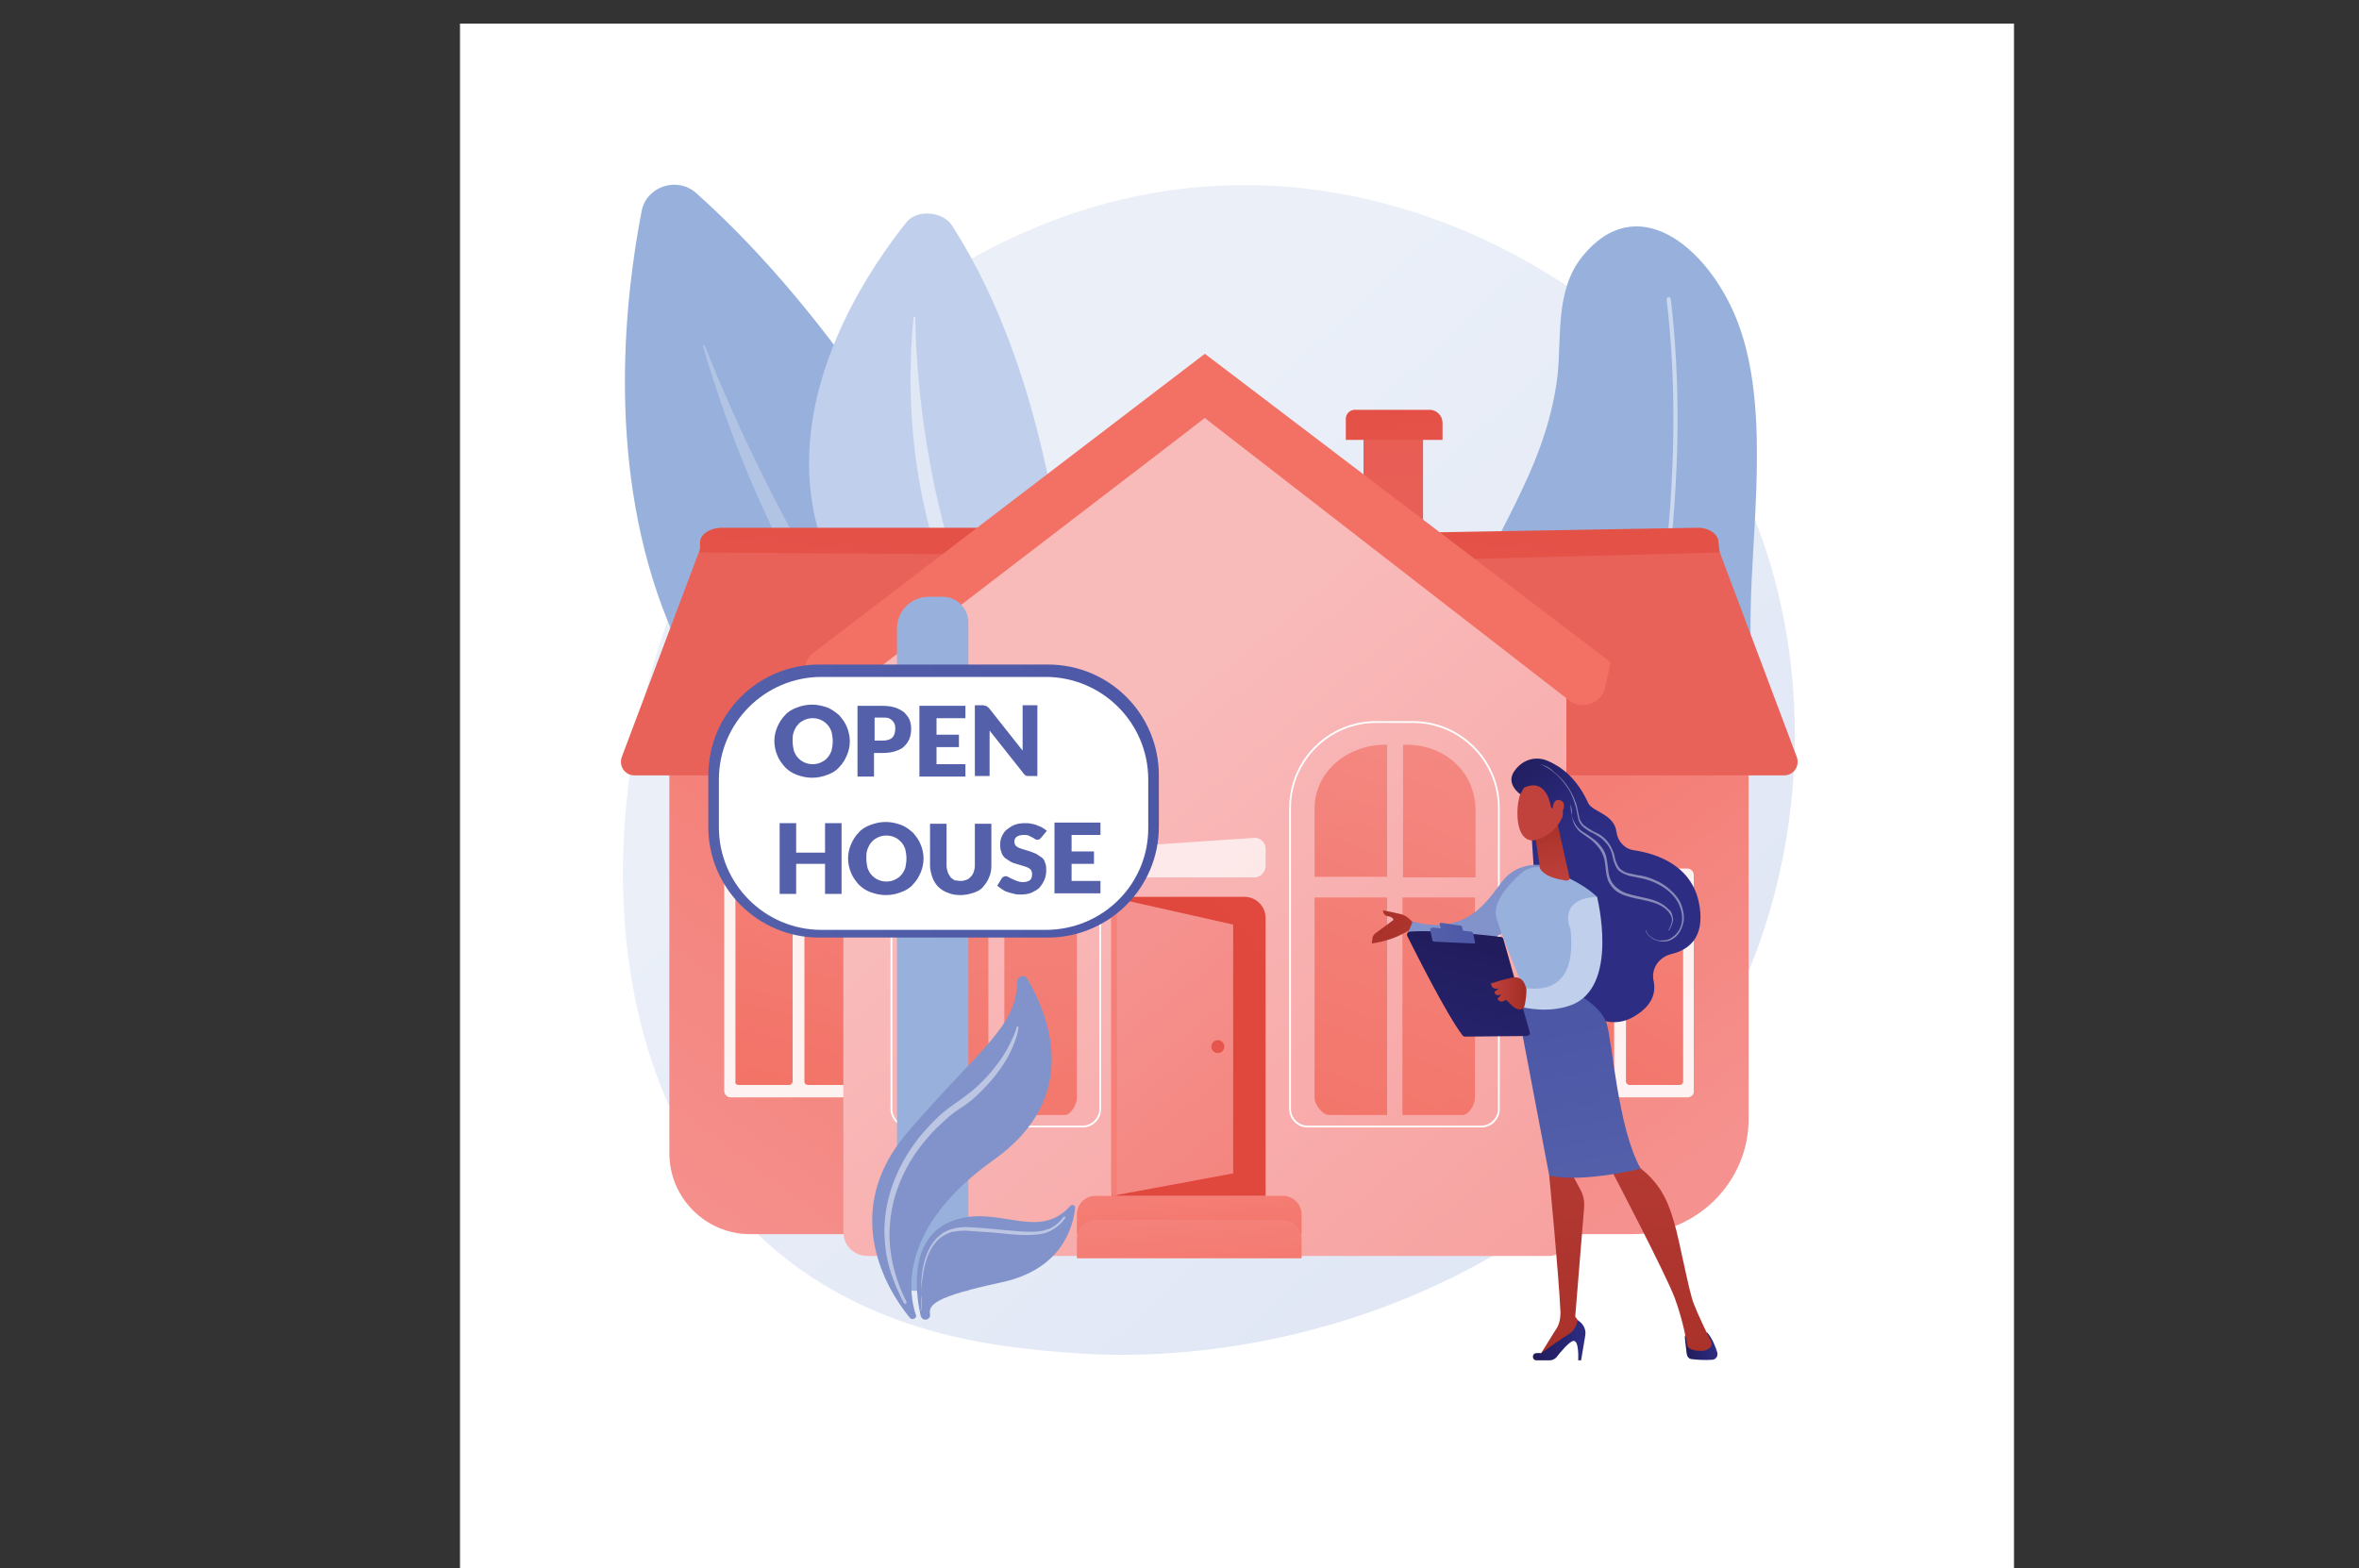 <?xml version="1.0" encoding="utf-8"?>
<!-- Generator: Adobe Illustrator 27.5.0, SVG Export Plug-In . SVG Version: 6.00 Build 0)  -->
<svg version="1.1" id="Calque_1" xmlns="http://www.w3.org/2000/svg" xmlns:xlink="http://www.w3.org/1999/xlink" x="0px" y="0px"
	 viewBox="0 0 400 266" style="enable-background:new 0 0 400 266;" xml:space="preserve">
<rect x="0" y="0" width="400" height="266" fill="#333333" stroke="none"/>
<style type="text/css">
	.st0{fill:#FFFFFF;}
	.st1{fill:url(#SVGID_1_);}
	.st2{fill:#98B1DC;}
	.st3{opacity:0.5;fill:#FFFFFF;}
	.st4{opacity:0.24;fill:#FFFFFF;}
	.st5{fill:#C0CFEB;}
	.st6{fill:url(#SVGID_00000057849565089512199870000003627243375369163190_);}
	.st7{fill:url(#SVGID_00000051379722139953451060000004633332016384715666_);}
	.st8{fill:url(#SVGID_00000047024784863761589100000008311954251762323848_);}
	.st9{opacity:0.89;}
	.st10{fill:url(#SVGID_00000111160520390464614890000002109020986717126542_);}
	.st11{fill:url(#SVGID_00000041292533621946088230000017928311701301687455_);}
	.st12{fill:url(#SVGID_00000156559726595202296190000005110407983315759027_);}
	.st13{fill:url(#SVGID_00000083785723659302129980000003588088264083369354_);}
	.st14{fill:url(#SVGID_00000086693543971320165560000015637281537995767197_);}
	.st15{fill:url(#SVGID_00000160890690829779546030000000204498339257274262_);}
	.st16{fill:url(#SVGID_00000068645992046941757790000005323839333878419891_);}
	.st17{fill:url(#SVGID_00000183217749455330258080000005985161163549078406_);}
	.st18{fill:url(#SVGID_00000055670085614857934290000001428026687518188187_);}
	.st19{fill:url(#SVGID_00000121963584959816418510000012316938358806085309_);}
	.st20{fill:url(#SVGID_00000000192294449845042850000017669208583553012671_);}
	.st21{opacity:0.7;fill:#FFFFFF;}
	.st22{opacity:0.9;fill:url(#SVGID_00000029013994139944690440000007802599744263448721_);}
	.st23{opacity:0.9;fill:url(#SVGID_00000107551737832254674590000012454761599815210649_);}
	.st24{opacity:0.9;fill:url(#SVGID_00000066500197380088200070000002832807599929103016_);}
	.st25{opacity:0.9;fill:url(#SVGID_00000160151419983488620400000006091085918109360796_);}
	.st26{opacity:0.9;fill:url(#SVGID_00000001649266335827887740000002956828631168546182_);}
	.st27{opacity:0.9;fill:url(#SVGID_00000127037738917553207300000014539111674626583463_);}
	.st28{opacity:0.9;fill:url(#SVGID_00000057109198674830002530000002774182764123448510_);}
	.st29{opacity:0.9;fill:url(#SVGID_00000144336231158258018920000000711869926972928672_);}
	.st30{fill:url(#SVGID_00000011003976389283072680000003289375942585556102_);}
	.st31{fill:url(#SVGID_00000036233587577328345110000005115533033284971166_);}
	.st32{fill:url(#SVGID_00000033370632979510578910000017341273039885719962_);}
	.st33{fill:url(#SVGID_00000079487303866186581400000015484059463340749188_);}
	.st34{fill:url(#SVGID_00000034077907651777456900000011140036654204699067_);}
	.st35{fill:url(#SVGID_00000035510679192401138450000006825291312844278955_);}
	.st36{fill:url(#SVGID_00000094609369229322422990000015712863625931547071_);}
	.st37{fill:#8193CA;}
	.st38{opacity:0.47;fill:#FFFFFF;}
	.st39{fill:url(#SVGID_00000088107156575594479670000006444936287833028253_);}
	.st40{fill:url(#SVGID_00000037659805661977598100000013272349028039585172_);}
	.st41{fill:url(#SVGID_00000023994292777207780860000008511376022960943038_);}
	.st42{fill:url(#SVGID_00000013903556398060225490000008026769598608058548_);}
	.st43{fill:url(#SVGID_00000019650876519374772670000009996049653437010832_);}
	.st44{fill:url(#SVGID_00000023986377916703326750000015010499083218932155_);}
	.st45{fill:url(#SVGID_00000183953066752097257580000005916815280978725766_);}
	.st46{fill:url(#SVGID_00000029039162931408275230000006150162022053858982_);}
	.st47{fill:url(#SVGID_00000129171626140913936870000007985259449457342633_);}
	.st48{fill:url(#SVGID_00000034788238315529275020000017318219810373777295_);}
	.st49{fill:url(#SVGID_00000142151479933558097320000014458453671629483163_);}
	.st50{fill:url(#SVGID_00000064346962567477043070000016661726089881608363_);}
	.st51{fill:url(#SVGID_00000047782339919188011120000010476558245250101418_);}
	.st52{fill:url(#SVGID_00000013883449472074188970000004217603245334077341_);}
	.st53{fill:url(#SVGID_00000096027079986400423090000013383064793044195766_);}
	.st54{fill:url(#SVGID_00000173153746017918781720000017548792278890142645_);}
	.st55{fill:url(#SVGID_00000147905386912524650680000000831245250291792045_);}
	.st56{fill:url(#SVGID_00000173131082035882493030000007083769729925924787_);}
	.st57{fill:url(#SVGID_00000048480554534266531890000012912779699029653438_);}
	.st58{fill:url(#SVGID_00000017497323163988283550000003074694386693228955_);}
	.st59{opacity:0.44;fill:#FFFFFF;}
	.st60{fill:url(#SVGID_00000119101100577448882570000009509035403501209232_);}
	.st61{fill:url(#SVGID_00000000918794935824431190000006063441383229492901_);}
	.st62{fill:url(#SVGID_00000060718236677980237870000005270113005643246733_);}
	.st63{fill:url(#SVGID_00000103950186776249158190000000011493633729588621_);}
</style>
<g>
	<g>
		<rect x="78" y="4" class="st0" width="263.5" height="263.5"/>
	</g>
</g>
<g>
	<linearGradient id="SVGID_1_" gradientUnits="userSpaceOnUse" x1="316.164" y1="255.823" x2="170.042" y2="98.104">
		<stop  offset="0" style="stop-color:#DBE2F3"/>
		<stop  offset="1" style="stop-color:#EAEFF8"/>
	</linearGradient>
	<path class="st1" d="M296,165.9c-20.1,46.8-73.3,66.9-114.9,63.5c-11.4-0.9-34.2-2.8-52.1-19.6c-34.3-32.3-29-99.7,3.8-139.5
		c4.2-5.1,33.5-39.4,79.1-38.9c33.4,0.3,56.8,19.1,59.7,21.4c3.6,3,11.5,10,18.7,21.1C307.1,100.1,308.6,136.6,296,165.9z"/>
	<g>
		<g>
			<path class="st2" d="M243.6,118.4c1.4-12,9.2-24,14.6-35.6c2.9-6.1,5.1-12.4,5.9-19.1c0.7-6.7-0.4-14.5,4.2-20.2
				c9.2-11.4,20.9-1.8,25.9,10c5.8,13.7,3.2,32.8,2.7,47.9c-0.3,9.1,0.4,18.7-1,27.7c-2.2,14.9-8.2,24.1-17,29
				c-8.4,4.7-18.9,3.3-25.7-3.5C246.8,148.6,241.3,137.7,243.6,118.4z"/>
			<path class="st3" d="M259.7,179.9c0.1,0,0.2-0.1,0.2-0.2c2.7-5.7,9.1-21.7,14.5-41c3.9-14.2,6.7-28.1,8.4-41.4
				c2-16.6,2.2-32.3,0.5-46.6c0-0.2-0.2-0.3-0.4-0.3c-0.2,0-0.3,0.2-0.3,0.4c1.7,14.2,1.5,29.9-0.5,46.5
				c-1.6,13.3-4.4,27.2-8.4,41.3c-5.3,19.3-11.8,35.2-14.4,40.9c-0.1,0.2,0,0.4,0.2,0.4C259.6,179.9,259.6,179.9,259.7,179.9z"/>
		</g>
	</g>
	<g>
		<g>
			<path class="st2" d="M192.8,157.1c0,0-27.8-82.5-74.8-124.4c-3.2-2.8-8.4-1.1-9.2,3.1C103.4,63.5,95.5,146.7,192.8,157.1z"/>
			<path class="st4" d="M183.6,152.5c0.2,0.2,0,0.5-0.3,0.4c-9.4-5.5-46.3-33.3-64.1-94.2c-0.1-0.2,0.2-0.3,0.3-0.1
				C125,72.6,147,124,183.6,152.5z"/>
		</g>
		<g>
			<path class="st5" d="M182.1,130.1c0,0,2.6-55.6-20.7-91.9c-1.6-2.4-6-2.7-7.7-0.5C141.7,52.7,112.2,99.9,182.1,130.1z"/>
			<path class="st3" d="M176.5,125.1c0.1,0.2-0.2,0.3-0.3,0.2c-5.5-5.5-25.2-31.1-21.3-71.5c0-0.1,0.3-0.1,0.3,0
				C155.3,63.4,157.2,99.2,176.5,125.1z"/>
		</g>
	</g>
	<g>
		<g>
			
				<linearGradient id="SVGID_00000168816578703373717640000005950254187555805569_" gradientUnits="userSpaceOnUse" x1="294.479" y1="194.568" x2="231.943" y2="107.244">
				<stop  offset="0" style="stop-color:#F5928F"/>
				<stop  offset="1" style="stop-color:#F37064"/>
			</linearGradient>
			<path style="fill:url(#SVGID_00000168816578703373717640000005950254187555805569_);" d="M276.8,209.3h-24.4v-85.1h44.1v65.4
				C296.6,200.4,287.7,209.3,276.8,209.3z"/>
			
				<linearGradient id="SVGID_00000110459461665920919060000016508500513662291886_" gradientUnits="userSpaceOnUse" x1="360.227" y1="44.489" x2="327.465" y2="69.691">
				<stop  offset="0" style="stop-color:#E1483D"/>
				<stop  offset="1" style="stop-color:#E9625A"/>
			</linearGradient>
			<path style="fill:url(#SVGID_00000110459461665920919060000016508500513662291886_);" d="M302.5,131.5h-52.1l-9.5-38.4h50.5
				l13.2,35.1C305.3,129.8,304.2,131.5,302.5,131.5z"/>
			
				<linearGradient id="SVGID_00000066474552093487766240000002330103213035274115_" gradientUnits="userSpaceOnUse" x1="271.967" y1="8.264" x2="249.802" y2="242.104">
				<stop  offset="0" style="stop-color:#E1483D"/>
				<stop  offset="1" style="stop-color:#E9625A"/>
			</linearGradient>
			<path style="fill:url(#SVGID_00000066474552093487766240000002330103213035274115_);" d="M291.6,93.7l-53.7,1.4l-1.4-4.7
				l51.4-0.9c1.9,0,3.5,1.1,3.5,2.5L291.6,93.7z"/>
			<g class="st9">
				<path class="st0" d="M286.1,186.1h-23c-0.6,0-1.1-0.5-1.1-1.1v-36.6c0-0.6,0.5-1.1,1.1-1.1h23c0.6,0,1.1,0.5,1.1,1.1V185
					C287.3,185.6,286.8,186.1,286.1,186.1z"/>
				<g>
					
						<linearGradient id="SVGID_00000109012901733285905640000000590869142157132429_" gradientUnits="userSpaceOnUse" x1="304.946" y1="107.865" x2="257.519" y2="185.028">
						<stop  offset="0" style="stop-color:#F5928F"/>
						<stop  offset="1" style="stop-color:#F37064"/>
					</linearGradient>
					<path style="fill:url(#SVGID_00000109012901733285905640000000590869142157132429_);" d="M273.1,184h-8.5
						c-0.3,0-0.6-0.3-0.6-0.6V150c0-0.3,0.3-0.6,0.6-0.6h8.5c0.3,0,0.6,0.3,0.6,0.6v33.4C273.7,183.8,273.4,184,273.1,184z"/>
					
						<linearGradient id="SVGID_00000036247104261290741030000015669649071331264902_" gradientUnits="userSpaceOnUse" x1="313.507" y1="113.053" x2="266.08" y2="190.217">
						<stop  offset="0" style="stop-color:#F5928F"/>
						<stop  offset="1" style="stop-color:#F37064"/>
					</linearGradient>
					<path style="fill:url(#SVGID_00000036247104261290741030000015669649071331264902_);" d="M284.8,184h-8.5
						c-0.3,0-0.6-0.3-0.6-0.6V150c0-0.3,0.3-0.6,0.6-0.6h8.5c0.3,0,0.6,0.3,0.6,0.6v33.4C285.4,183.8,285.1,184,284.8,184z"/>
				</g>
			</g>
		</g>
		<g>
			
				<linearGradient id="SVGID_00000139999116161579817220000015606870959201969812_" gradientUnits="userSpaceOnUse" x1="103.226" y1="209.995" x2="193.232" y2="89.443">
				<stop  offset="0" style="stop-color:#F5928F"/>
				<stop  offset="1" style="stop-color:#F37064"/>
			</linearGradient>
			<path style="fill:url(#SVGID_00000139999116161579817220000015606870959201969812_);" d="M127.2,209.3h30.4v-85.1h-44.1v71.4
				C113.5,203.1,119.6,209.3,127.2,209.3z"/>
			
				<linearGradient id="SVGID_00000080909104636394541460000001005572222997376897_" gradientUnits="userSpaceOnUse" x1="152.38" y1="50.017" x2="146.619" y2="73.779">
				<stop  offset="0" style="stop-color:#E1483D"/>
				<stop  offset="1" style="stop-color:#E9625A"/>
			</linearGradient>
			<path style="fill:url(#SVGID_00000080909104636394541460000001005572222997376897_);" d="M107.6,131.5h52.1l10.1-38.4h-51.1
				l-13.2,35.1C104.8,129.8,105.9,131.5,107.6,131.5z"/>
			
				<linearGradient id="SVGID_00000039126686092334204990000003372993982480651685_" gradientUnits="userSpaceOnUse" x1="158.446" y1="-22.844" x2="128.243" y2="295.793">
				<stop  offset="0" style="stop-color:#E1483D"/>
				<stop  offset="1" style="stop-color:#E9625A"/>
			</linearGradient>
			<path style="fill:url(#SVGID_00000039126686092334204990000003372993982480651685_);" d="M118.7,93.7l57.5,0.4l0.2-4.6l-53.9,0
				c-2.1,0-3.8,1.1-3.8,2.5V93.7z"/>
			<g class="st9">
				<path class="st0" d="M123.9,186.1h23c0.6,0,1.1-0.5,1.1-1.1v-36.6c0-0.6-0.5-1.1-1.1-1.1h-23c-0.6,0-1.1,0.5-1.1,1.1V185
					C122.8,185.6,123.3,186.1,123.9,186.1z"/>
				<g>
					
						<linearGradient id="SVGID_00000052073626775952580710000008299526487416419722_" gradientUnits="userSpaceOnUse" x1="157.09" y1="100.531" x2="137.043" y2="184.5">
						<stop  offset="0" style="stop-color:#F5928F"/>
						<stop  offset="1" style="stop-color:#F37064"/>
					</linearGradient>
					<path style="fill:url(#SVGID_00000052073626775952580710000008299526487416419722_);" d="M137,184h8.5c0.3,0,0.6-0.3,0.6-0.6
						V150c0-0.3-0.3-0.6-0.6-0.6H137c-0.3,0-0.6,0.3-0.6,0.6v33.4C136.4,183.8,136.7,184,137,184z"/>
					
						<linearGradient id="SVGID_00000020357417710723130790000004812428976227876796_" gradientUnits="userSpaceOnUse" x1="145.969" y1="97.891" x2="125.922" y2="181.861">
						<stop  offset="0" style="stop-color:#F5928F"/>
						<stop  offset="1" style="stop-color:#F37064"/>
					</linearGradient>
					<path style="fill:url(#SVGID_00000020357417710723130790000004812428976227876796_);" d="M125.3,184h8.5c0.3,0,0.6-0.3,0.6-0.6
						V150c0-0.3-0.3-0.6-0.6-0.6h-8.5c-0.3,0-0.6,0.3-0.6,0.6v33.4C124.6,183.8,124.9,184,125.3,184z"/>
				</g>
			</g>
		</g>
		
			<linearGradient id="SVGID_00000178202199343577154150000017714067166887691394_" gradientUnits="userSpaceOnUse" x1="179.819" y1="134.203" x2="301.537" y2="278.567">
			<stop  offset="0" style="stop-color:#F9BABA"/>
			<stop  offset="1" style="stop-color:#F5928F"/>
		</linearGradient>
		<path style="fill:url(#SVGID_00000178202199343577154150000017714067166887691394_);" d="M204.3,70.9c0,0-59.8,45.2-61.3,45.2
			v92.8c0,2.3,1.8,4.1,4.1,4.1h115.6c1.6,0,2.9-1.3,2.9-2.9v-94L204.3,70.9z"/>
		<g>
			
				<linearGradient id="SVGID_00000049201238262129042650000004760012345575206538_" gradientUnits="userSpaceOnUse" x1="199.895" y1="183.031" x2="202.136" y2="216.084">
				<stop  offset="0" style="stop-color:#F5928F"/>
				<stop  offset="1" style="stop-color:#F37064"/>
			</linearGradient>
			<path style="fill:url(#SVGID_00000049201238262129042650000004760012345575206538_);" d="M220.6,209.3h-38V206
				c0-1.8,1.4-3.2,3.2-3.2h31.7c1.8,0,3.2,1.4,3.2,3.2V209.3z"/>
			
				<linearGradient id="SVGID_00000140711525226717955520000011835629853252343990_" gradientUnits="userSpaceOnUse" x1="200.164" y1="191.102" x2="202.405" y2="224.155">
				<stop  offset="0" style="stop-color:#F5928F"/>
				<stop  offset="1" style="stop-color:#F37064"/>
			</linearGradient>
			<path style="fill:url(#SVGID_00000140711525226717955520000011835629853252343990_);" d="M220.6,213.4h-38v-3.3
				c0-1.8,1.4-3.2,3.2-3.2h31.7c1.8,0,3.2,1.4,3.2,3.2V213.4z"/>
			
				<linearGradient id="SVGID_00000106864658838517427830000001950636678377836954_" gradientUnits="userSpaceOnUse" x1="215.141" y1="166.286" x2="326.042" y2="66.662">
				<stop  offset="0" style="stop-color:#E1483D"/>
				<stop  offset="1" style="stop-color:#E9625A"/>
			</linearGradient>
			<path style="fill:url(#SVGID_00000106864658838517427830000001950636678377836954_);" d="M214.5,202.8h-26v-47.1
				c0-2,1.6-3.6,3.6-3.6H211c2,0,3.6,1.6,3.6,3.6V202.8z"/>
			<path class="st21" d="M212.7,148.8h-22.3c-1,0-1.8-0.8-1.8-1.8v-1.6c0-1,0.7-1.8,1.7-1.8l22.3-1.5c1.1-0.1,2,0.8,2,1.8v3.1
				C214.5,148,213.7,148.8,212.7,148.8z"/>
			<g>
				
					<linearGradient id="SVGID_00000039828433520978023690000011292442701586253241_" gradientUnits="userSpaceOnUse" x1="254.244" y1="76.838" x2="212.838" y2="183.804">
					<stop  offset="0" style="stop-color:#F5928F"/>
					<stop  offset="1" style="stop-color:#F37064"/>
				</linearGradient>
				<path style="opacity:0.9;fill:url(#SVGID_00000039828433520978023690000011292442701586253241_);" d="M235.1,126.3h-0.2
					c-6.4,0-12,4.5-12,10.9v11.5h12.3V126.3z"/>
				
					<linearGradient id="SVGID_00000114771775509111500710000013739712480639900058_" gradientUnits="userSpaceOnUse" x1="263.872" y1="80.566" x2="222.466" y2="187.531">
					<stop  offset="0" style="stop-color:#F5928F"/>
					<stop  offset="1" style="stop-color:#F37064"/>
				</linearGradient>
				<path style="opacity:0.9;fill:url(#SVGID_00000114771775509111500710000013739712480639900058_);" d="M222.9,152.2v34
					c0,1.1,1.3,2.9,2.5,2.9h9.8v-36.9H222.9z"/>
				
					<linearGradient id="SVGID_00000050632575703092025840000009736205307938252443_" gradientUnits="userSpaceOnUse" x1="265.772" y1="81.301" x2="224.366" y2="188.267">
					<stop  offset="0" style="stop-color:#F5928F"/>
					<stop  offset="1" style="stop-color:#F37064"/>
				</linearGradient>
				<path style="opacity:0.9;fill:url(#SVGID_00000050632575703092025840000009736205307938252443_);" d="M238.5,126.3h-0.6v22.5
					h12.3v-11.5C250.1,130.8,244.9,126.3,238.5,126.3z"/>
				
					<linearGradient id="SVGID_00000160173421181375883690000018341740145676751495_" gradientUnits="userSpaceOnUse" x1="276.508" y1="85.457" x2="235.102" y2="192.423">
					<stop  offset="0" style="stop-color:#F5928F"/>
					<stop  offset="1" style="stop-color:#F37064"/>
				</linearGradient>
				<path style="opacity:0.9;fill:url(#SVGID_00000160173421181375883690000018341740145676751495_);" d="M237.9,189.1H248
					c1.1,0,2.1-1.8,2.1-2.9v-34h-12.3V189.1z"/>
			</g>
			<g>
				
					<linearGradient id="SVGID_00000001647971403824045990000012708717352170514617_" gradientUnits="userSpaceOnUse" x1="162.723" y1="68.07" x2="160.516" y2="196.966">
					<stop  offset="0" style="stop-color:#F5928F"/>
					<stop  offset="1" style="stop-color:#F37064"/>
				</linearGradient>
				<path style="opacity:0.9;fill:url(#SVGID_00000001647971403824045990000012708717352170514617_);" d="M167.6,126.3h-0.2
					c-6.4,0-12,4.5-12,10.9v11.5h12.3V126.3z"/>
				
					<linearGradient id="SVGID_00000072964718165904383050000011725751815946880641_" gradientUnits="userSpaceOnUse" x1="163.196" y1="68.078" x2="160.989" y2="196.974">
					<stop  offset="0" style="stop-color:#F5928F"/>
					<stop  offset="1" style="stop-color:#F37064"/>
				</linearGradient>
				<path style="opacity:0.9;fill:url(#SVGID_00000072964718165904383050000011725751815946880641_);" d="M155.3,152.2v34
					c0,1.1,1.3,2.9,2.5,2.9h9.8v-36.9H155.3z"/>
				
					<linearGradient id="SVGID_00000140697819182623810390000007975365714596364721_" gradientUnits="userSpaceOnUse" x1="177.62" y1="68.325" x2="175.412" y2="197.221">
					<stop  offset="0" style="stop-color:#F5928F"/>
					<stop  offset="1" style="stop-color:#F37064"/>
				</linearGradient>
				<path style="opacity:0.9;fill:url(#SVGID_00000140697819182623810390000007975365714596364721_);" d="M170.9,126.3h-0.6v22.5
					h12.3v-11.5C182.6,130.8,177.3,126.3,170.9,126.3z"/>
				
					<linearGradient id="SVGID_00000061452710695669215000000005509413460233041587_" gradientUnits="userSpaceOnUse" x1="178.161" y1="68.334" x2="175.954" y2="197.23">
					<stop  offset="0" style="stop-color:#F5928F"/>
					<stop  offset="1" style="stop-color:#F37064"/>
				</linearGradient>
				<path style="opacity:0.9;fill:url(#SVGID_00000061452710695669215000000005509413460233041587_);" d="M170.3,189.1h10.2
					c1.1,0,2.1-1.8,2.1-2.9v-34h-12.3V189.1z"/>
			</g>
			
				<linearGradient id="SVGID_00000133511590369824608580000007773545253543154305_" gradientUnits="userSpaceOnUse" x1="186.222" y1="164.046" x2="256.471" y2="251.486">
				<stop  offset="0" style="stop-color:#F5928F"/>
				<stop  offset="1" style="stop-color:#F37064"/>
			</linearGradient>
			<polygon style="fill:url(#SVGID_00000133511590369824608580000007773545253543154305_);" points="209.1,199 188.6,202.8 
				188.6,152.2 209.1,156.8 			"/>
			<path class="st0" d="M251.2,191.2h-29.5c-1.7,0-3.1-1.4-3.1-3.1V137c0-8.1,6.6-14.7,14.7-14.7h6.3c8.1,0,14.7,6.6,14.7,14.7v51.1
				C254.3,189.8,252.9,191.2,251.2,191.2z M233.3,122.6c-7.9,0-14.4,6.5-14.4,14.4v51.1c0,1.5,1.3,2.8,2.8,2.8h29.5
				c1.5,0,2.8-1.3,2.8-2.8V137c0-7.9-6.5-14.4-14.4-14.4H233.3z"/>
			<path class="st0" d="M183.6,191.2h-29.5c-1.7,0-3.1-1.4-3.1-3.1V137c0-8.1,6.6-14.7,14.7-14.7h6.3c8.1,0,14.7,6.6,14.7,14.7v51.1
				C186.7,189.8,185.3,191.2,183.6,191.2z M165.7,122.6c-7.9,0-14.4,6.5-14.4,14.4v51.1c0,1.5,1.3,2.8,2.8,2.8h29.5
				c1.5,0,2.8-1.3,2.8-2.8V137c0-7.9-6.5-14.4-14.4-14.4H165.7z"/>
			
				<linearGradient id="SVGID_00000178162753486451873950000003297827264368954000_" gradientUnits="userSpaceOnUse" x1="302.371" y1="-224.889" x2="82.805" y2="554.794">
				<stop  offset="0" style="stop-color:#F5928F"/>
				<stop  offset="1" style="stop-color:#F37064"/>
			</linearGradient>
			<path style="fill:url(#SVGID_00000178162753486451873950000003297827264368954000_);" d="M189.5,202.8h-0.2
				c-0.5,0-0.9-0.4-0.9-0.9v-49c0-0.4,0.3-0.7,0.7-0.7h0.3V202.8z"/>
			
				<linearGradient id="SVGID_00000021821973055142842510000007521037530233079181_" gradientUnits="userSpaceOnUse" x1="211.65" y1="159.314" x2="201.725" y2="194.558">
				<stop  offset="0" style="stop-color:#E1483D"/>
				<stop  offset="1" style="stop-color:#E9625A"/>
			</linearGradient>
			<circle style="fill:url(#SVGID_00000021821973055142842510000007521037530233079181_);" cx="206.5" cy="177.5" r="1.1"/>
		</g>
		<g>
			
				<linearGradient id="SVGID_00000106113472037010386220000012633426553100091782_" gradientUnits="userSpaceOnUse" x1="229.413" y1="-86.703" x2="237.314" y2="106.861">
				<stop  offset="0" style="stop-color:#E1483D"/>
				<stop  offset="1" style="stop-color:#E9625A"/>
			</linearGradient>
			
				<rect x="231.2" y="71.9" style="fill:url(#SVGID_00000106113472037010386220000012633426553100091782_);" width="10.1" height="16.5"/>
			
				<linearGradient id="SVGID_00000006683993831071001220000008999798169143675316_" gradientUnits="userSpaceOnUse" x1="235.463" y1="49.161" x2="238.115" y2="114.13">
				<stop  offset="0" style="stop-color:#E1483D"/>
				<stop  offset="1" style="stop-color:#E9625A"/>
			</linearGradient>
			<path style="fill:url(#SVGID_00000006683993831071001220000008999798169143675316_);" d="M244.6,74.6h-16.4V71
				c0-0.8,0.7-1.5,1.5-1.5h12.7c1.2,0,2.2,1,2.2,2.2V74.6z"/>
			
				<linearGradient id="SVGID_00000161614262216747442260000006251214363891770792_" gradientUnits="userSpaceOnUse" x1="239.638" y1="431.601" x2="218.04" y2="234.334">
				<stop  offset="0" style="stop-color:#F5928F"/>
				<stop  offset="1" style="stop-color:#F37064"/>
			</linearGradient>
			<path style="fill:url(#SVGID_00000161614262216747442260000006251214363891770792_);" d="M139.2,120.8l65.1-49.9l61.8,47.9
				c2.2,1.7,5.5,0.5,6.1-2.3l0.9-4.2L204.3,60l-66.5,50.8c-1.2,0.9-1.6,2.5-1.1,3.9L139.2,120.8z"/>
		</g>
	</g>
	<g>
		<path class="st2" d="M164.2,218.9h-12.1V106.6c0-3,2.4-5.4,5.4-5.4h2.3c2.5,0,4.4,2,4.4,4.4V218.9z"/>
		
			<linearGradient id="SVGID_00000155147359924805785400000015500451599776850853_" gradientUnits="userSpaceOnUse" x1="120.057" y1="135.88" x2="196.454" y2="135.88">
			<stop  offset="0" style="stop-color:#5560AB"/>
			<stop  offset="1" style="stop-color:#4C57A6"/>
		</linearGradient>
		<path style="fill:url(#SVGID_00000155147359924805785400000015500451599776850853_);" d="M177.7,159h-38.8
			c-10.4,0-18.8-8.4-18.8-18.8v-8.7c0-10.4,8.4-18.8,18.8-18.8h38.8c10.4,0,18.8,8.4,18.8,18.8v8.7C196.5,150.6,188,159,177.7,159z"
			/>
		<path class="st0" d="M177.3,157.7h-38c-9.6,0-17.4-7.8-17.4-17.4v-8.1c0-9.6,7.8-17.4,17.4-17.4h38c9.6,0,17.4,7.8,17.4,17.4v8.1
			C194.8,149.9,187,157.7,177.3,157.7z"/>
		<g>
			<path class="st37" d="M154.7,223.7c-0.2,0-0.3-0.1-0.4-0.2c-1.6-1.9-13.4-16.5-0.3-31.6c12.4-14.4,18.3-17.6,18.5-25.5
				c0-0.9,1.3-1.2,1.7-0.4c3.5,6,9.4,20-5.7,30.7c-16.6,11.8-14.3,23.1-13.2,26.3C155.5,223.3,155.1,223.7,154.7,223.7L154.7,223.7z
				"/>
			<path class="st37" d="M156.9,223.8c-0.4,0-0.7-0.3-0.8-0.7c-0.6-2.7-2.4-12.6,4.8-15.8c7.9-3.5,15,3.5,20.6-2.8
				c0.3-0.3,0.8-0.1,0.8,0.3c-0.3,3.1-2.1,10.5-12.6,12.7c-11.2,2.4-12.3,3.8-12,5.4C157.8,223.4,157.4,223.8,156.9,223.8
				L156.9,223.8z"/>
			<path class="st38" d="M172.7,174.3c-0.1,0.6-0.2,1.2-0.4,1.7c-0.2,0.6-0.4,1.1-0.6,1.6c-0.5,1.1-1,2.1-1.7,3.1
				c-1.3,2-2.9,3.7-4.6,5.3c-0.9,0.8-1.8,1.5-2.8,2.1c-0.9,0.6-1.8,1.3-2.6,2.1c-1.7,1.5-3.2,3.2-4.5,5c-2.6,3.7-4.3,8-4.6,12.5
				c-0.2,2.2,0,4.5,0.5,6.7c0.5,2.2,1.3,4.4,2.3,6.4c0.1,0.1,0,0.2-0.1,0.3c-0.1,0.1-0.2,0-0.3-0.1c-1.1-2-2-4.2-2.6-6.4
				c-0.3-1.1-0.5-2.3-0.6-3.4c-0.1-1.2-0.2-2.3-0.1-3.5c0.1-2.3,0.6-4.7,1.4-6.9c0.8-2.2,1.9-4.3,3.2-6.2c1.3-1.9,2.9-3.7,4.6-5.3
				c0.9-0.8,1.8-1.5,2.8-2.2c0.9-0.6,1.8-1.3,2.7-2c1.7-1.4,3.3-3.1,4.6-4.9c0.7-0.9,1.3-1.9,1.8-2.9c0.5-1,1-2,1.3-3.1l0,0
				c0-0.1,0.1-0.2,0.3-0.1C172.6,174.1,172.7,174.2,172.7,174.3z"/>
			<path class="st38" d="M156.3,222c0-0.1,0-0.2,0-0.3l0-0.3l0-0.6c0-0.4,0-0.7-0.1-1.1c0-0.7,0-1.5,0-2.2c0.1-1.5,0.3-3,0.8-4.4
				c0.5-1.4,1.3-2.8,2.5-3.7c0.6-0.5,1.3-0.8,2-1c0.7-0.2,1.5-0.3,2.3-0.3c3,0.1,5.9,0.5,8.8,0.7c1.5,0.1,2.9,0.2,4.3-0.1
				c0.3-0.1,0.7-0.2,1-0.3c0.3-0.1,0.6-0.3,0.9-0.5c0.6-0.4,1.1-0.9,1.5-1.5l0,0c0.1-0.1,0.2-0.1,0.3,0c0.1,0.1,0.1,0.2,0,0.2
				c-0.4,0.6-1,1.2-1.6,1.6c-0.3,0.2-0.6,0.4-1,0.6c-0.4,0.2-0.7,0.3-1.1,0.4c-1.5,0.3-3,0.3-4.5,0.2c-1.5-0.1-2.9-0.3-4.4-0.4
				c-1.5-0.1-2.9-0.2-4.4-0.3c-0.7,0-1.4,0.1-2.1,0.2c-0.7,0.2-1.3,0.5-1.9,0.9c-1.1,0.8-1.9,2.1-2.4,3.5c-0.5,1.4-0.7,2.8-0.9,4.3
				c-0.1,0.7-0.1,1.5-0.1,2.2c0,0.4,0,0.7,0,1.1l0,0.5l0,0.3c0,0.1,0,0.2,0.1,0.3c0,0.1,0,0.2-0.1,0.2c-0.1,0-0.2,0-0.2-0.1
				C156.3,222.1,156.3,222.1,156.3,222L156.3,222z"/>
		</g>
		<g>
			
				<linearGradient id="SVGID_00000077295004934020446620000006350902135982441398_" gradientUnits="userSpaceOnUse" x1="152.744" y1="86.695" x2="208.432" y2="-58.765">
				<stop  offset="0" style="stop-color:#5560AB"/>
				<stop  offset="1" style="stop-color:#4C57A6"/>
			</linearGradient>
			<path style="fill:url(#SVGID_00000077295004934020446620000006350902135982441398_);" d="M144.1,125.7c0,0.9-0.2,1.7-0.5,2.4
				c-0.3,0.7-0.7,1.4-1.3,2c-0.5,0.6-1.2,1-2,1.3c-0.8,0.3-1.6,0.5-2.6,0.5c-0.9,0-1.8-0.2-2.6-0.5c-0.8-0.3-1.4-0.7-2-1.3
				c-0.5-0.6-1-1.2-1.3-2c-0.3-0.7-0.5-1.6-0.5-2.4c0-0.9,0.2-1.7,0.5-2.4c0.3-0.7,0.7-1.4,1.3-2c0.5-0.6,1.2-1,2-1.3
				c0.8-0.3,1.6-0.5,2.6-0.5c0.9,0,1.8,0.2,2.6,0.5c0.8,0.3,1.4,0.8,2,1.3c0.5,0.6,1,1.2,1.3,2C143.9,124,144.1,124.9,144.1,125.7z
				 M141.2,125.7c0-0.6-0.1-1.1-0.2-1.6c-0.2-0.5-0.4-0.9-0.7-1.2c-0.3-0.3-0.6-0.6-1.1-0.8c-0.4-0.2-0.9-0.3-1.4-0.3
				c-0.5,0-1,0.1-1.4,0.3c-0.4,0.2-0.8,0.4-1.1,0.8c-0.3,0.3-0.5,0.7-0.7,1.2c-0.2,0.5-0.2,1-0.2,1.6c0,0.6,0.1,1.1,0.2,1.6
				c0.2,0.5,0.4,0.9,0.7,1.2c0.3,0.3,0.6,0.6,1.1,0.8c0.4,0.2,0.9,0.3,1.4,0.3c0.5,0,1-0.1,1.4-0.3c0.4-0.2,0.8-0.4,1.1-0.8
				c0.3-0.3,0.5-0.7,0.7-1.2C141.1,126.9,141.2,126.3,141.2,125.7z"/>
			
				<linearGradient id="SVGID_00000097472164390639543890000007204614839839805316_" gradientUnits="userSpaceOnUse" x1="162.129" y1="90.287" x2="217.816" y2="-55.172">
				<stop  offset="0" style="stop-color:#5560AB"/>
				<stop  offset="1" style="stop-color:#4C57A6"/>
			</linearGradient>
			<path style="fill:url(#SVGID_00000097472164390639543890000007204614839839805316_);" d="M148.2,127.7v4h-2.8v-12h4.2
				c0.8,0,1.6,0.1,2.2,0.3c0.6,0.2,1.1,0.5,1.5,0.8c0.4,0.4,0.7,0.8,0.9,1.2c0.2,0.5,0.3,1,0.3,1.6c0,0.6-0.1,1.2-0.3,1.7
				c-0.2,0.5-0.5,0.9-0.9,1.3c-0.4,0.4-0.9,0.6-1.5,0.8c-0.6,0.2-1.3,0.3-2.2,0.3H148.2z M148.2,125.6h1.5c0.7,0,1.3-0.2,1.6-0.5
				c0.3-0.3,0.5-0.8,0.5-1.5c0-0.3,0-0.5-0.1-0.8c-0.1-0.2-0.2-0.4-0.4-0.6c-0.2-0.2-0.4-0.3-0.6-0.4c-0.3-0.1-0.6-0.1-0.9-0.1h-1.5
				V125.6z"/>
			
				<linearGradient id="SVGID_00000111180460534756299890000013654416973151817405_" gradientUnits="userSpaceOnUse" x1="171.945" y1="94.045" x2="227.632" y2="-51.414">
				<stop  offset="0" style="stop-color:#5560AB"/>
				<stop  offset="1" style="stop-color:#4C57A6"/>
			</linearGradient>
			<path style="fill:url(#SVGID_00000111180460534756299890000013654416973151817405_);" d="M163.7,119.7v2.1h-4.9v2.8h3.8v2.1h-3.8
				v2.9h4.9v2.1h-7.8v-12H163.7z"/>
			
				<linearGradient id="SVGID_00000035505123775256486570000018049292183104527011_" gradientUnits="userSpaceOnUse" x1="181.292" y1="97.624" x2="236.98" y2="-47.835">
				<stop  offset="0" style="stop-color:#5560AB"/>
				<stop  offset="1" style="stop-color:#4C57A6"/>
			</linearGradient>
			<path style="fill:url(#SVGID_00000035505123775256486570000018049292183104527011_);" d="M167.1,119.7c0.1,0,0.2,0,0.2,0.1
				c0.1,0,0.1,0.1,0.2,0.1c0.1,0.1,0.1,0.1,0.2,0.2l5.7,7.2c0-0.2,0-0.5,0-0.7c0-0.2,0-0.4,0-0.6v-6.4h2.5v12h-1.5
				c-0.2,0-0.4,0-0.5-0.1c-0.1-0.1-0.3-0.2-0.4-0.4l-5.7-7.2c0,0.2,0,0.4,0,0.6c0,0.2,0,0.4,0,0.6v6.5h-2.5v-12h1.5
				C166.9,119.7,167,119.7,167.1,119.7z"/>
			
				<linearGradient id="SVGID_00000122688606384550297000000003430407339699270803_" gradientUnits="userSpaceOnUse" x1="159.043" y1="89.106" x2="214.731" y2="-56.353">
				<stop  offset="0" style="stop-color:#5560AB"/>
				<stop  offset="1" style="stop-color:#4C57A6"/>
			</linearGradient>
			<path style="fill:url(#SVGID_00000122688606384550297000000003430407339699270803_);" d="M142.7,151.6h-2.8v-5.1H135v5.1h-2.8
				v-12h2.8v5h4.9v-5h2.8V151.6z"/>
			
				<linearGradient id="SVGID_00000117666643675852778450000005801539818037435520_" gradientUnits="userSpaceOnUse" x1="170.263" y1="93.402" x2="225.951" y2="-52.058">
				<stop  offset="0" style="stop-color:#5560AB"/>
				<stop  offset="1" style="stop-color:#4C57A6"/>
			</linearGradient>
			<path style="fill:url(#SVGID_00000117666643675852778450000005801539818037435520_);" d="M156.6,145.6c0,0.9-0.2,1.7-0.5,2.4
				c-0.3,0.7-0.7,1.4-1.3,2c-0.5,0.6-1.2,1-2,1.3s-1.6,0.5-2.6,0.5c-0.9,0-1.8-0.2-2.6-0.5c-0.8-0.3-1.4-0.7-2-1.3
				c-0.5-0.6-1-1.2-1.3-2c-0.3-0.7-0.5-1.6-0.5-2.4c0-0.9,0.2-1.7,0.5-2.4c0.3-0.7,0.7-1.4,1.3-2c0.5-0.6,1.2-1,2-1.3
				c0.8-0.3,1.6-0.5,2.6-0.5c0.9,0,1.8,0.2,2.6,0.5c0.8,0.3,1.4,0.8,2,1.3c0.5,0.6,1,1.2,1.3,2C156.4,143.9,156.6,144.7,156.6,145.6
				z M153.7,145.6c0-0.6-0.1-1.1-0.2-1.6c-0.2-0.5-0.4-0.9-0.7-1.2c-0.3-0.3-0.6-0.6-1.1-0.8c-0.4-0.2-0.9-0.3-1.4-0.3
				c-0.5,0-1,0.1-1.4,0.3c-0.4,0.2-0.8,0.4-1.1,0.8c-0.3,0.3-0.5,0.7-0.7,1.2c-0.2,0.5-0.2,1-0.2,1.6c0,0.6,0.1,1.1,0.2,1.6
				c0.2,0.5,0.4,0.9,0.7,1.2c0.3,0.3,0.6,0.6,1.1,0.8c0.4,0.2,0.9,0.3,1.4,0.3c0.5,0,1-0.1,1.4-0.3c0.4-0.2,0.8-0.4,1.1-0.8
				c0.3-0.3,0.5-0.7,0.7-1.2C153.6,146.7,153.7,146.2,153.7,145.6z"/>
			
				<linearGradient id="SVGID_00000080185589003470596940000009688836155190314118_" gradientUnits="userSpaceOnUse" x1="180.618" y1="97.366" x2="236.306" y2="-48.094">
				<stop  offset="0" style="stop-color:#5560AB"/>
				<stop  offset="1" style="stop-color:#4C57A6"/>
			</linearGradient>
			<path style="fill:url(#SVGID_00000080185589003470596940000009688836155190314118_);" d="M162.9,149.4c0.4,0,0.7-0.1,1-0.2
				c0.3-0.1,0.5-0.3,0.7-0.5c0.2-0.2,0.4-0.5,0.5-0.8c0.1-0.3,0.2-0.7,0.2-1.1v-7.1h2.8v7.1c0,0.7-0.1,1.4-0.4,2
				c-0.2,0.6-0.6,1.1-1,1.6s-1,0.8-1.6,1c-0.6,0.2-1.4,0.4-2.2,0.4c-0.8,0-1.5-0.1-2.2-0.4c-0.6-0.2-1.2-0.6-1.6-1
				c-0.4-0.4-0.8-1-1-1.6c-0.2-0.6-0.4-1.3-0.4-2v-7.1h2.8v7.1c0,0.4,0.1,0.8,0.2,1.1c0.1,0.3,0.3,0.6,0.5,0.9
				c0.2,0.2,0.5,0.4,0.7,0.5C162.2,149.3,162.5,149.4,162.9,149.4z"/>
			
				<linearGradient id="SVGID_00000128456100810521045480000002782361949678024868_" gradientUnits="userSpaceOnUse" x1="190.436" y1="101.124" x2="246.124" y2="-44.335">
				<stop  offset="0" style="stop-color:#5560AB"/>
				<stop  offset="1" style="stop-color:#4C57A6"/>
			</linearGradient>
			<path style="fill:url(#SVGID_00000128456100810521045480000002782361949678024868_);" d="M176.6,142c-0.1,0.1-0.2,0.2-0.3,0.3
				c-0.1,0.1-0.2,0.1-0.4,0.1c-0.1,0-0.3,0-0.4-0.1c-0.1-0.1-0.3-0.2-0.5-0.3c-0.2-0.1-0.4-0.2-0.6-0.3c-0.2-0.1-0.5-0.1-0.8-0.1
				c-0.5,0-0.9,0.1-1.2,0.3c-0.3,0.2-0.4,0.5-0.4,0.9c0,0.2,0.1,0.4,0.2,0.6c0.2,0.2,0.4,0.3,0.6,0.4c0.3,0.1,0.5,0.2,0.9,0.3
				c0.3,0.1,0.7,0.2,1,0.3c0.3,0.1,0.7,0.3,1,0.4c0.3,0.2,0.6,0.4,0.9,0.6c0.3,0.2,0.5,0.5,0.6,0.9c0.2,0.4,0.2,0.8,0.2,1.3
				c0,0.6-0.1,1.1-0.3,1.6c-0.2,0.5-0.5,0.9-0.8,1.3c-0.4,0.4-0.8,0.6-1.4,0.9c-0.5,0.2-1.1,0.3-1.8,0.3c-0.4,0-0.8,0-1.1-0.1
				c-0.4-0.1-0.8-0.2-1.1-0.3c-0.4-0.1-0.7-0.3-1-0.5c-0.3-0.2-0.6-0.4-0.8-0.6l0.8-1.3c0.1-0.1,0.1-0.2,0.3-0.2
				c0.1-0.1,0.2-0.1,0.4-0.1c0.2,0,0.3,0.1,0.5,0.2c0.2,0.1,0.4,0.2,0.6,0.3c0.2,0.1,0.5,0.2,0.7,0.3c0.3,0.1,0.6,0.2,1,0.2
				c0.5,0,0.9-0.1,1.2-0.3c0.3-0.2,0.4-0.6,0.4-1.1c0-0.3-0.1-0.5-0.2-0.7c-0.2-0.2-0.4-0.3-0.6-0.4c-0.3-0.1-0.5-0.2-0.9-0.3
				c-0.3-0.1-0.6-0.2-1-0.3c-0.3-0.1-0.7-0.2-1-0.4c-0.3-0.2-0.6-0.4-0.9-0.6c-0.3-0.3-0.5-0.6-0.6-1c-0.2-0.4-0.2-0.9-0.2-1.4
				c0-0.5,0.1-0.9,0.3-1.3c0.2-0.4,0.4-0.8,0.8-1.1c0.4-0.3,0.8-0.6,1.3-0.8s1.1-0.3,1.8-0.3c0.4,0,0.7,0,1.1,0.1
				c0.3,0.1,0.7,0.1,1,0.3c0.3,0.1,0.6,0.2,0.9,0.4c0.3,0.2,0.5,0.3,0.7,0.5L176.6,142z"/>
			
				<linearGradient id="SVGID_00000032615550932594863180000002943401714122046123_" gradientUnits="userSpaceOnUse" x1="198.545" y1="104.229" x2="254.232" y2="-41.231">
				<stop  offset="0" style="stop-color:#5560AB"/>
				<stop  offset="1" style="stop-color:#4C57A6"/>
			</linearGradient>
			<path style="fill:url(#SVGID_00000032615550932594863180000002943401714122046123_);" d="M186.6,139.5v2.1h-4.9v2.8h3.8v2.1h-3.8
				v2.9h4.9v2.1h-7.8v-12H186.6z"/>
		</g>
	</g>
	<g>
		
			<linearGradient id="SVGID_00000020357287947053832220000012302287450238209449_" gradientUnits="userSpaceOnUse" x1="-3199.038" y1="113.507" x2="-3187.61" y2="142.173" gradientTransform="matrix(1 0 0 1 3456.073 0)">
			<stop  offset="0" style="stop-color:#201B59"/>
			<stop  offset="1" style="stop-color:#2D2D84"/>
		</linearGradient>
		<path style="fill:url(#SVGID_00000020357287947053832220000012302287450238209449_);" d="M262.9,129.3c0,0,3.9,1.3,6.4,6.9
			c0.7,1.5,4.4,1.8,4.8,4.9c0.2,1.6,1.4,2.9,3,3.1c4,0.6,10.1,2.7,11.1,9.6c0.8,5.3-1.9,7.3-4.8,8c-2.1,0.5-3.5,2.5-3,4.6
			c0.4,2-0.2,4.3-3.7,6.2c-7.8,4.1-15.6-9.8-15.6-9.8l-1.6-24.2L262.9,129.3z"/>
		<g>
			<path class="st37" d="M237,155.6l1.9,0.5c2.4,0.7,4.3,0.9,6,0.7c5.3-0.6,7.8-4.7,9.8-7.3c2.6-3.4,6.6-2.8,6.6-2.8l-2.9,7.5
				c-3.9,6.3-9.6,6.6-13.4,5.9c-2.4-0.5-4.1-1.3-4.1-1.3C236.6,157.5,237,155.6,237,155.6z"/>
			
				<linearGradient id="SVGID_00000153701940165854089650000010295008632294078100_" gradientUnits="userSpaceOnUse" x1="-2215.81" y1="135.181" x2="-2240.07" y2="166.219" gradientTransform="matrix(-0.968 0.252 0.252 0.968 -1951.485 577.85)">
				<stop  offset="0" style="stop-color:#A22D25"/>
				<stop  offset="1" style="stop-color:#C1423D"/>
			</linearGradient>
			<path style="fill:url(#SVGID_00000153701940165854089650000010295008632294078100_);" d="M232.7,159.3c0-0.4,0.2-0.8,0.5-1
				l3.1-2.3c0,0-0.1-0.5-0.9-0.6c-0.9-0.1-0.9-1-0.9-1s1.2,0.2,2.9,0.6c1,0.2,1.7,0.9,2.1,1.4l-0.6,1.4c-2,1.2-4.1,1.9-6.3,2.2
				L232.7,159.3z"/>
		</g>
		
			<linearGradient id="SVGID_00000180365778176512451320000018428995124847432376_" gradientUnits="userSpaceOnUse" x1="-3170.379" y1="228.306" x2="-3164.834" y2="228.306" gradientTransform="matrix(1 0 0 1 3456.073 0)">
			<stop  offset="0" style="stop-color:#201B59"/>
			<stop  offset="1" style="stop-color:#2D2D84"/>
		</linearGradient>
		<path style="fill:url(#SVGID_00000180365778176512451320000018428995124847432376_);" d="M285.7,227l0.3,2.6
			c0.1,0.5,0.4,0.9,0.9,0.9c0.8,0.1,2.2,0.2,3.5,0.1c0.6-0.1,0.9-0.6,0.8-1.2c-0.3-1-0.9-2.5-1.7-3.4h-2.9
			C286,226,285.6,226.4,285.7,227z"/>
		
			<linearGradient id="SVGID_00000003820271433638796720000014743846741653420681_" gradientUnits="userSpaceOnUse" x1="-3193.81" y1="250.173" x2="-3185.83" y2="156.909" gradientTransform="matrix(1 0 0 1 3456.073 0)">
			<stop  offset="0" style="stop-color:#A22D25"/>
			<stop  offset="1" style="stop-color:#C1423D"/>
		</linearGradient>
		<path style="fill:url(#SVGID_00000003820271433638796720000014743846741653420681_);" d="M263.2,196.6l-0.5,2.9
			c0,0,1.6,16.5,1.9,23.1c0,1-0.2,2.1-0.8,2.9L261,230l7.2-4.2l0.1-0.9l-1.2-1.6l1.5-18.4c0.1-1.1-0.1-2.2-0.6-3.1l-1.5-2.8
			L263.2,196.6z"/>
		
			<linearGradient id="SVGID_00000042706095228990772880000016924614021339141269_" gradientUnits="userSpaceOnUse" x1="-3196.141" y1="227.294" x2="-3187.168" y2="227.294" gradientTransform="matrix(1 0 0 1 3456.073 0)">
			<stop  offset="0" style="stop-color:#201B59"/>
			<stop  offset="1" style="stop-color:#2D2D84"/>
		</linearGradient>
		<path style="fill:url(#SVGID_00000042706095228990772880000016924614021339141269_);" d="M260.5,230.7h2.3c0.4,0,0.8-0.2,1.1-0.5
			c0.7-0.9,2.2-2.7,2.9-2.8c1-0.1,0.8,3.3,0.8,3.3h0.5l0.7-4.2c0.2-1.1-0.4-2.1-1.3-2.6l0,0c0,0-0.2,1.6-1.4,2.3
			c-1.2,0.7-4.8,3.3-4.8,3.3s-0.4-0.1-0.9,0C259.7,229.6,259.8,230.7,260.5,230.7z"/>
		
			<linearGradient id="SVGID_00000056425036245412527540000009756440243059521413_" gradientUnits="userSpaceOnUse" x1="-3177.758" y1="251.561" x2="-3169.776" y2="158.272" gradientTransform="matrix(1 0 0 1 3456.073 0)">
			<stop  offset="0" style="stop-color:#A22D25"/>
			<stop  offset="1" style="stop-color:#C1423D"/>
		</linearGradient>
		<path style="fill:url(#SVGID_00000056425036245412527540000009756440243059521413_);" d="M273,198c0,0,9.5,18.1,11,22.2
			c1.5,4.1,2,7.6,2.1,7.9c0,0.5,0.7,1,2.4,1c0.9,0,1.3-0.4,1.6-0.7c0.2-0.3,0.2-0.7,0-1c-0.6-1.1-2.3-4.7-2.9-6.3
			c-0.8-1.9-2.4-10.7-3.3-13.7c-0.9-3-1.9-6.3-5.9-9.4C277.9,198,275.2,195.3,273,198z"/>
		<path class="st2" d="M267,168.4c-2.5-10.4,3.8-16.3,3.8-16.3c-2.5-2.4-6.4-4-8.8-4.8c-1.4-0.5-3-0.2-4.2,0.9
			c-2,1.8-4.7,4.8-4.1,7.3c0.5,2.3,5.4,13.9,5.4,13.9S262.5,171.1,267,168.4z"/>
		
			<linearGradient id="SVGID_00000083775848309280869060000004053471708947263886_" gradientUnits="userSpaceOnUse" x1="270.868" y1="200.954" x2="265.587" y2="174.07">
			<stop  offset="0" style="stop-color:#5560AB"/>
			<stop  offset="1" style="stop-color:#4C57A6"/>
		</linearGradient>
		<path style="fill:url(#SVGID_00000083775848309280869060000004053471708947263886_);" d="M272.4,173.5c-1-3-5.4-5.2-5.4-5.2
			c-4.5,2.7-8.5,0.8-8.5,0.8s-0.9,3.4-0.3,6.6c0.6,3.2,4.5,23.7,4.5,23.7c6.1,1.2,15.5-1.2,15.5-1.2
			C274.3,191.3,273.4,176.5,272.4,173.5z"/>
		
			<linearGradient id="SVGID_00000090983499918540172120000017302040228804989874_" gradientUnits="userSpaceOnUse" x1="262.307" y1="136.968" x2="263.907" y2="150.57">
			<stop  offset="0" style="stop-color:#A22D25"/>
			<stop  offset="1" style="stop-color:#C1423D"/>
		</linearGradient>
		<path style="fill:url(#SVGID_00000090983499918540172120000017302040228804989874_);" d="M264.1,139.7l2,9
			c0.2,0.8-0.5,0.7-1.3,0.5c-1.3-0.2-3-0.8-3.6-1.8c-0.1-0.1-0.1-0.2-0.1-0.3l-0.9-6.2c-0.1-0.5,0.2-1,0.7-1.2l1.7-0.7
			C263.2,138.7,264,139,264.1,139.7z"/>
		<g>
			
				<linearGradient id="SVGID_00000085240373891358307360000017706899269410235296_" gradientUnits="userSpaceOnUse" x1="-2476.697" y1="-345.062" x2="-2491.099" y2="-331.78" gradientTransform="matrix(0.898 -0.44 0.44 0.898 2945.167 -1433.092)">
				<stop  offset="0" style="stop-color:#A22D25"/>
				<stop  offset="1" style="stop-color:#C1423D"/>
			</linearGradient>
			<path style="fill:url(#SVGID_00000085240373891358307360000017706899269410235296_);" d="M258.9,132.5c0,0-1.7,1.9-1.6,5.7
				c0.1,3.8,1.8,4.7,3.3,4.2c1.5-0.5,3.5-1.5,4.6-4.5C266.4,134.9,261.2,130.1,258.9,132.5z"/>
			
				<linearGradient id="SVGID_00000088850367480158994210000001076741733384379327_" gradientUnits="userSpaceOnUse" x1="-3102.508" y1="218.344" x2="-3095.968" y2="234.749" gradientTransform="matrix(0.898 -0.44 0.44 0.898 2945.167 -1433.092)">
				<stop  offset="0" style="stop-color:#201B59"/>
				<stop  offset="1" style="stop-color:#2D2D84"/>
			</linearGradient>
			<path style="fill:url(#SVGID_00000088850367480158994210000001076741733384379327_);" d="M263,137c0,0-0.6-5.3-4.6-3.4l-0.6,1.1
				c0,0-2.7-1.8-0.9-4.1c1.8-2.4,5.1-2.8,7.7,0c2.6,2.7,3.8,4.8,2.9,7.2s-2.5,1-2.5,1s0.2-1.9-0.5-2.5c-0.8-0.6-1.2,0.8-1.2,0.8
				L263,137z"/>
			
				<linearGradient id="SVGID_00000087388816251531871550000005507299362101977508_" gradientUnits="userSpaceOnUse" x1="-2474.83" y1="-343.036" x2="-2489.232" y2="-329.754" gradientTransform="matrix(0.898 -0.44 0.44 0.898 2945.167 -1433.092)">
				<stop  offset="0" style="stop-color:#A22D25"/>
				<stop  offset="1" style="stop-color:#C1423D"/>
			</linearGradient>
			<path style="fill:url(#SVGID_00000087388816251531871550000005507299362101977508_);" d="M263.3,138c0,0-0.3-2.7,1.2-2.3
				c1.5,0.4,0.2,2.6-0.4,3.3L263.3,138z"/>
		</g>
		<path class="st59" d="M261.1,129.6c0.9,0.3,1.8,0.9,2.5,1.5c0.8,0.6,1.4,1.4,2,2.2c0.6,0.8,1,1.7,1.3,2.6c0.2,0.5,0.3,0.9,0.4,1.4
			c0.1,0.5,0.2,1,0.3,1.5c0.1,0.5,0.4,1,0.7,1.3c0.4,0.4,0.8,0.6,1.2,0.9c0.4,0.2,0.9,0.4,1.3,0.7c0.4,0.2,0.8,0.5,1.2,0.9
			c0.7,0.7,1.2,1.5,1.4,2.5c0.1,0.5,0.2,1,0.4,1.4c0.2,0.5,0.4,1,0.9,1.3c0.4,0.3,0.9,0.5,1.4,0.7c0.5,0.1,1,0.2,1.5,0.3
			c1,0.2,1.9,0.4,2.8,0.8c0.9,0.4,1.8,0.9,2.5,1.5c0.7,0.6,1.4,1.4,1.8,2.3c0.4,0.9,0.6,1.9,0.5,2.8c-0.1,1-0.6,1.9-1.3,2.5
			c-0.4,0.3-0.8,0.6-1.2,0.7c-0.5,0.1-1,0.1-1.4,0.1c-1-0.2-1.9-0.8-2.2-1.7l-0.1,0c0.4,1,1.3,1.6,2.3,1.8c0.5,0.1,1,0.1,1.5,0
			c0.5-0.1,0.9-0.4,1.3-0.7c0.8-0.7,1.2-1.7,1.4-2.7c0.1-1-0.1-2-0.5-3c-0.4-0.9-1.1-1.7-1.9-2.4c-0.8-0.7-1.6-1.2-2.6-1.6
			c-0.9-0.4-1.9-0.7-2.9-0.8c-0.5-0.1-1-0.2-1.4-0.3c-0.5-0.1-0.9-0.3-1.3-0.6c-0.4-0.3-0.6-0.7-0.8-1.2c-0.2-0.4-0.3-0.9-0.4-1.4
			c-0.3-1-0.8-1.9-1.5-2.6c-0.4-0.4-0.8-0.7-1.2-0.9c-0.4-0.2-0.9-0.4-1.3-0.7c-0.4-0.2-0.8-0.5-1.2-0.8c-0.3-0.3-0.6-0.8-0.7-1.2
			c-0.1-0.5-0.2-0.9-0.3-1.4c-0.1-0.5-0.2-1-0.4-1.4c-0.3-0.9-0.8-1.8-1.4-2.7c-0.6-0.8-1.3-1.6-2.1-2.2
			C262.9,130.3,262.1,129.8,261.1,129.6L261.1,129.6z"/>
		<path class="st59" d="M266.3,136.4c0,0.6,0.1,1.3,0.2,1.9c0.1,0.6,0.3,1.3,0.6,1.8c0.2,0.3,0.4,0.5,0.6,0.8
			c0.2,0.2,0.5,0.4,0.8,0.6c0.5,0.4,1.1,0.7,1.5,1.1c0.9,0.8,1.7,1.8,2,3c0.3,1.2,0.2,2.5,0.7,3.8c0.3,0.6,0.7,1.2,1.2,1.6
			c0.5,0.4,1.1,0.7,1.7,0.9c1.2,0.4,2.5,0.6,3.8,0.9c1.2,0.3,2.4,0.7,3.3,1.6c0.4,0.4,0.8,1,0.8,1.6c0,0.6-0.3,1.2-0.6,1.8l0.1,0
			c0.3-0.5,0.6-1.1,0.7-1.8c0-0.3-0.1-0.7-0.2-1c-0.1-0.3-0.3-0.6-0.6-0.8c-0.9-1-2.2-1.5-3.4-1.8c-1.2-0.3-2.5-0.5-3.7-0.9
			c-0.6-0.2-1.1-0.5-1.6-0.9c-0.5-0.4-0.9-0.9-1.1-1.4c-0.5-1.1-0.4-2.4-0.7-3.7c-0.1-0.6-0.4-1.3-0.8-1.8c-0.4-0.5-0.8-1-1.4-1.4
			c-0.5-0.4-1.1-0.8-1.6-1.1c-0.5-0.3-1-0.7-1.4-1.3c-0.3-0.5-0.6-1.1-0.7-1.7C266.6,137.6,266.5,137,266.3,136.4L266.3,136.4z"/>
		<path class="st5" d="M270.8,152.1c0,0,3.9,15.4-4.5,18.4c-8.4,3-19-4.3-19-4.3s-1.8-0.9-2.9-0.7c-1,0.3-0.9-3.7,1-4.7
			c2-1,4.2,3.4,4.2,3.4s18.6,11.2,16.7-6.6C266.3,157.7,263.9,152.4,270.8,152.1z"/>
		<g>
			
				<linearGradient id="SVGID_00000075871476859170956590000017823386315797385096_" gradientUnits="userSpaceOnUse" x1="-1270.792" y1="156.772" x2="-1260.116" y2="201.256" gradientTransform="matrix(-1 0 0 1 -1019.361 0)">
				<stop  offset="0" style="stop-color:#201B59"/>
				<stop  offset="1" style="stop-color:#2D2D84"/>
			</linearGradient>
			<path style="fill:url(#SVGID_00000075871476859170956590000017823386315797385096_);" d="M259.4,175.1l-4.5-15.9
				c-0.1-0.2-0.2-0.3-0.4-0.3c-0.8-0.1-3.2-0.4-6-0.6c-3.3-0.3-7.2-0.5-9.5-0.3c-0.3,0-0.5,0.4-0.4,0.7c1.3,2.6,6.7,13.4,9.4,16.9
				c0.1,0.1,0.2,0.2,0.4,0.2l10.5-0.1C259.3,175.6,259.5,175.4,259.4,175.1z"/>
			
				<linearGradient id="SVGID_00000139974416774342193800000004637729028708101054_" gradientUnits="userSpaceOnUse" x1="244.118" y1="157.348" x2="248.084" y2="157.348">
				<stop  offset="0" style="stop-color:#5560AB"/>
				<stop  offset="1" style="stop-color:#4C57A6"/>
			</linearGradient>
			<path style="fill:url(#SVGID_00000139974416774342193800000004637729028708101054_);" d="M247.7,157l-3.3-0.5
				c-0.2,0-0.3,0.1-0.3,0.3l0.3,1c0,0.1,0.1,0.1,0.2,0.2l3.2,0.4c0.2,0,0.3-0.1,0.3-0.3l-0.2-0.9C247.9,157,247.8,157,247.7,157z"/>
			
				<linearGradient id="SVGID_00000111153885539142545740000009577402848643999881_" gradientUnits="userSpaceOnUse" x1="242.582" y1="158.762" x2="250.155" y2="158.762">
				<stop  offset="0" style="stop-color:#5560AB"/>
				<stop  offset="1" style="stop-color:#4C57A6"/>
			</linearGradient>
			<path style="fill:url(#SVGID_00000111153885539142545740000009577402848643999881_);" d="M250.1,159.7l-0.3-1.4
				c0-0.1-0.1-0.2-0.3-0.3l-6.6-0.7c-0.2,0-0.4,0.2-0.4,0.4l0.4,1.8c0,0.1,0.2,0.2,0.3,0.2l6.5,0.3C250,160.1,250.2,160,250.1,159.7
				z"/>
			
				<linearGradient id="SVGID_00000149361411972454401220000014320844076571994262_" gradientUnits="userSpaceOnUse" x1="-1278.167" y1="168.476" x2="-1272.118" y2="168.476" gradientTransform="matrix(-1 0 0 1 -1019.361 0)">
				<stop  offset="0" style="stop-color:#A22D25"/>
				<stop  offset="1" style="stop-color:#C1423D"/>
			</linearGradient>
			<path style="fill:url(#SVGID_00000149361411972454401220000014320844076571994262_);" d="M257.7,171.2c0.4,0,0.7-0.2,0.8-0.6
				c0.2-0.8,0.4-2.3,0.3-3c-0.3-0.9-0.7-2.1-2.4-1.8c-1.6,0.3-3.6,1-3.6,1s0.1,1.2,1.4,0.8l-0.8,0.6c0,0,0.1,1,1.2,0.4l-0.7,0.8
				c0,0,0.5,0.8,1.2,0.3C255.7,169.2,256.1,171,257.7,171.2z"/>
		</g>
	</g>
</g>
</svg>
